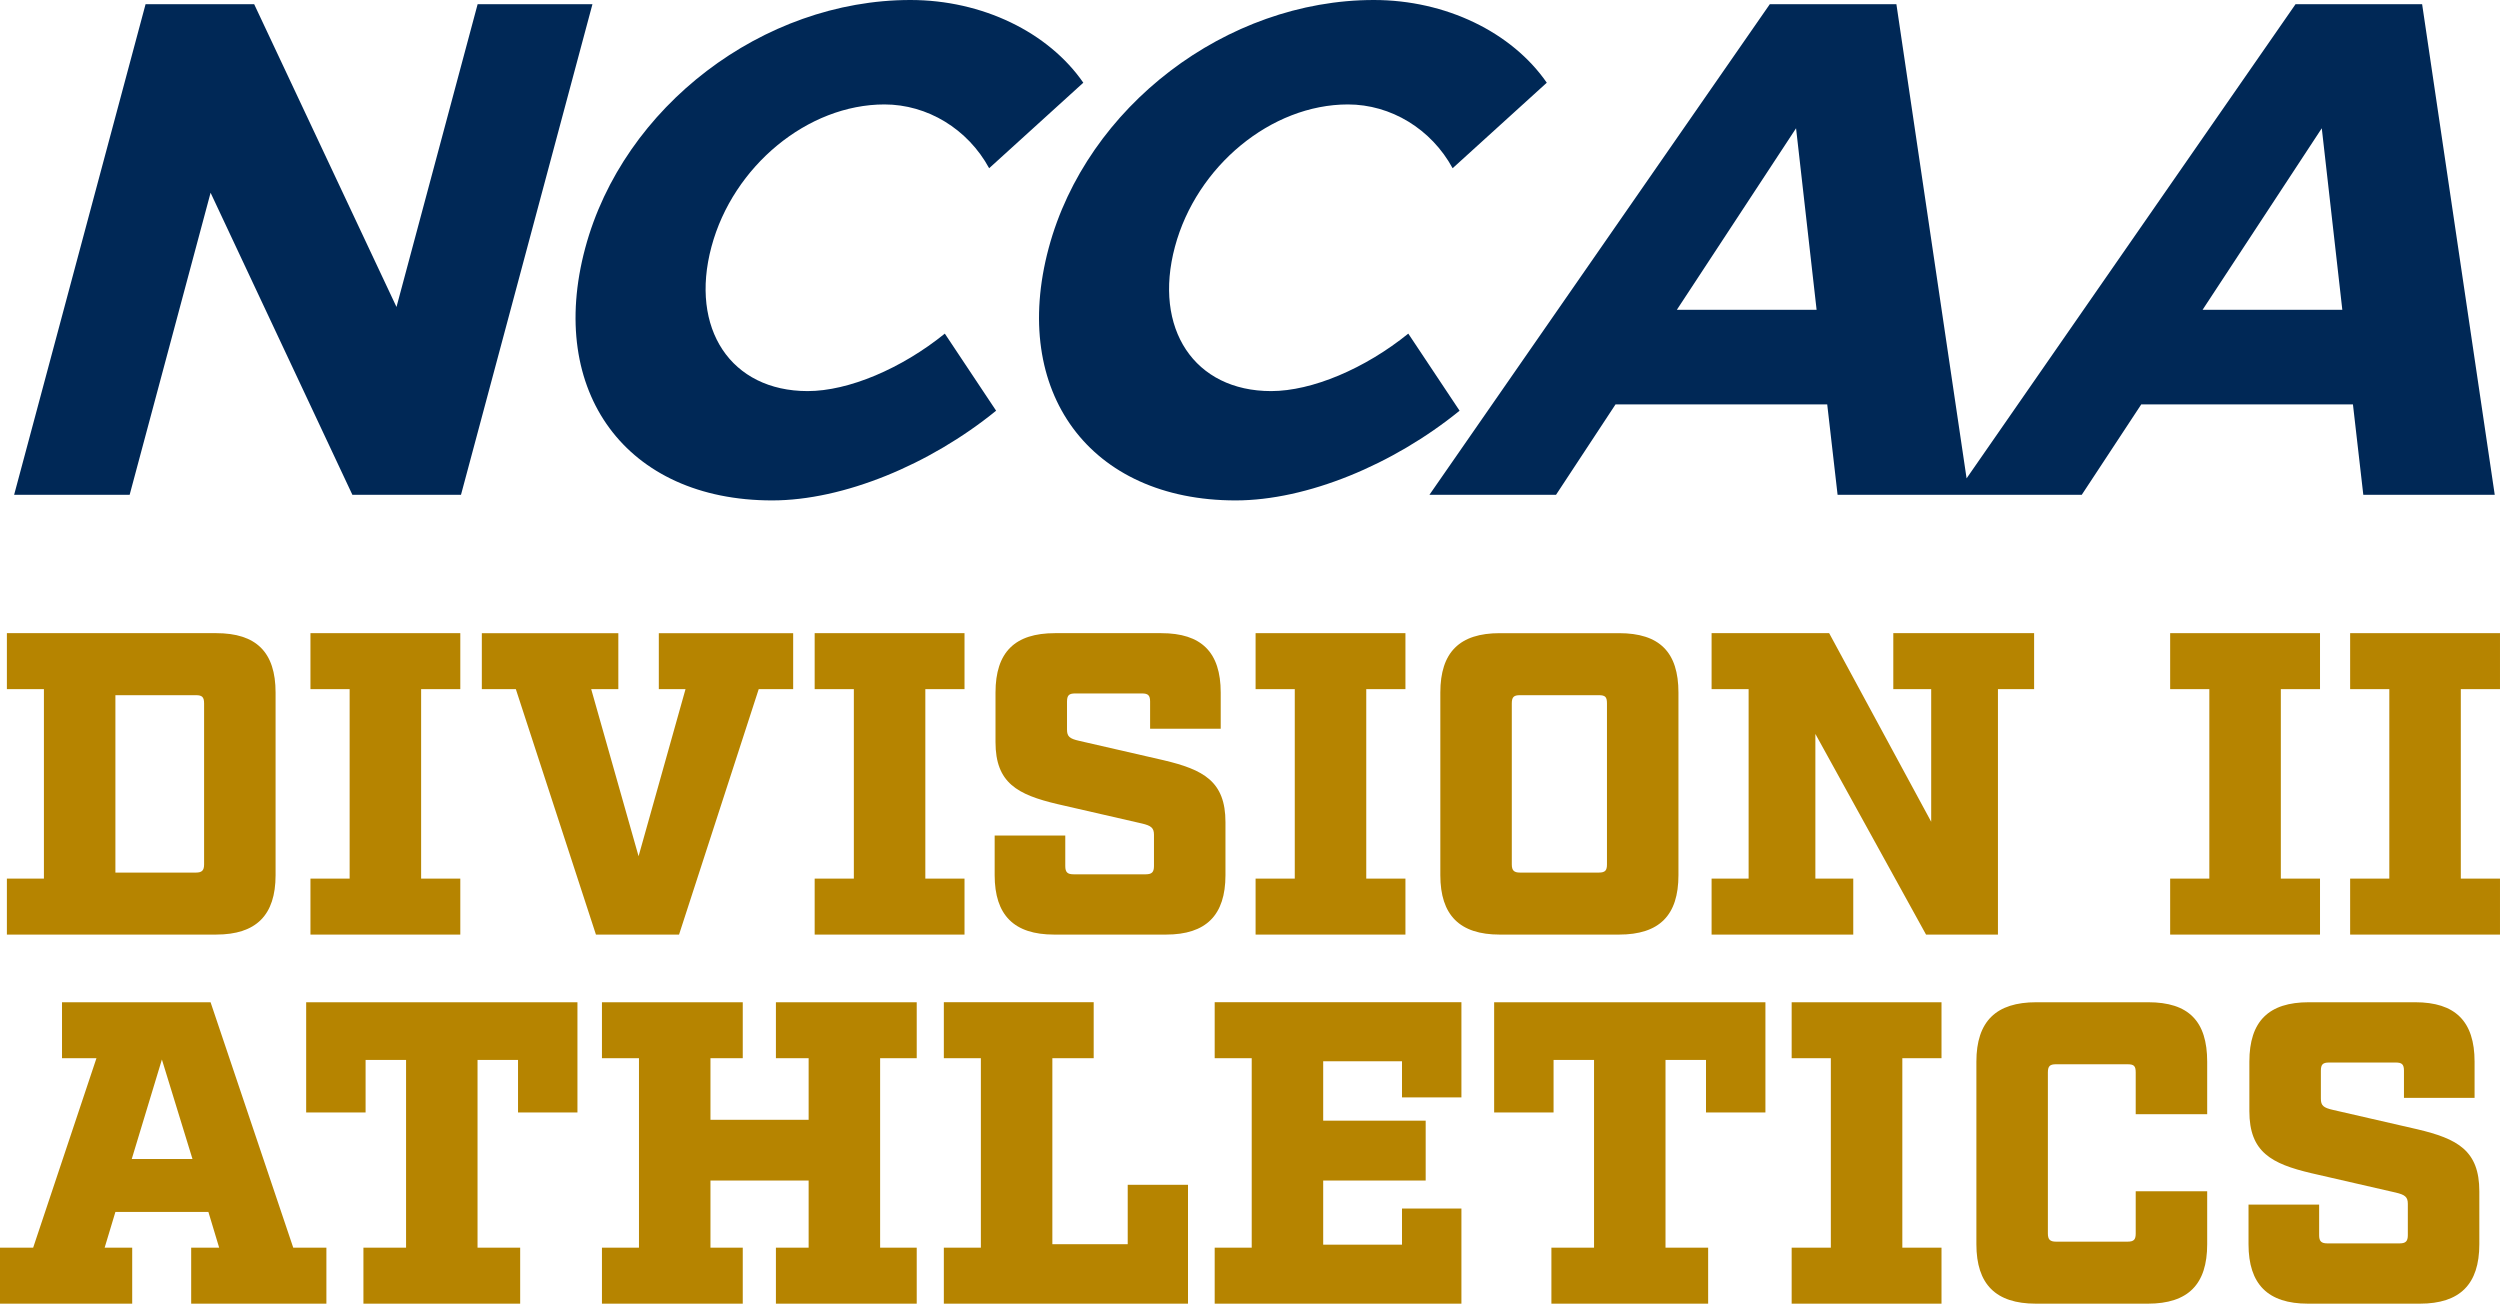 <?xml version="1.0" encoding="UTF-8"?>
<svg xmlns="http://www.w3.org/2000/svg" id="Layer_2" viewBox="0 0 2090.95 1090.36">
  <defs>
    <style>.cls-1{fill:#002856;}.cls-2{fill:#b68400;}</style>
  </defs>
  <g id="Your_Design">
    <g id="NCAA_Division_II">
      <path class="cls-2" d="M36.73,734.85v-158.47H5.76v-46.82H180.79c33.49,0,49.7,15.85,49.7,49.7v152.7c0,33.49-16.21,49.7-49.7,49.7H5.76v-46.82h30.97Zm127.13-5.04c5.04,0,6.84-1.8,6.84-6.84v-134.69c0-5.4-1.8-6.84-6.84-6.84H96.52v148.38h67.35Z"></path>
      <path class="cls-2" d="M352.22,734.85h32.77v46.82h-125.33v-46.82h32.77v-158.47h-32.77v-46.82h125.33v46.82h-32.77v158.47Z"></path>
      <path class="cls-2" d="M634.57,576.39l-66.63,205.28h-69.51l-66.99-205.28h-28.45v-46.82h114.17v46.82h-22.69l39.62,139.74,39.26-139.74h-22.33v-46.82h112.37v46.82h-28.81Z"></path>
      <path class="cls-2" d="M773.93,734.85h32.77v46.82h-125.33v-46.82h32.77v-158.47h-32.77v-46.82h125.33v46.82h-32.77v158.47Z"></path>
      <path class="cls-2" d="M961.93,586.83c0-5.4-1.8-6.84-6.84-6.84h-55.82c-5.04,0-6.84,1.44-6.84,6.84v23.41c0,5.76,2.16,7.56,10.08,9.36l70.59,16.21c33.49,7.92,51.86,17.65,51.86,51.86v44.3c0,33.49-16.21,49.7-49.7,49.7h-93.64c-33.49,0-49.7-16.21-49.7-49.7v-33.13h59.06v25.57c0,5.04,1.8,6.84,6.84,6.84h60.5c5.04,0,6.84-1.8,6.84-6.84v-26.29c0-5.76-2.52-7.56-10.09-9.36l-70.59-16.21c-33.49-7.92-51.86-17.65-51.86-51.86v-41.42c0-33.85,16.21-49.7,49.7-49.7h88.96c33.49,0,49.7,15.85,49.7,49.7v30.25h-59.06v-22.69Z"></path>
      <path class="cls-2" d="M1142.71,734.85h32.77v46.82h-125.33v-46.82h32.77v-158.47h-32.77v-46.82h125.33v46.82h-32.77v158.47Z"></path>
      <path class="cls-2" d="M1254.36,781.67c-33.49,0-49.7-16.21-49.7-49.7v-152.7c0-33.85,16.21-49.7,49.7-49.7h99.76c33.85,0,49.7,15.85,49.7,49.7v152.7c0,33.49-15.85,49.7-49.7,49.7h-99.76Zm10.08-58.7c0,5.04,1.8,6.84,6.84,6.84h65.91c5.4,0,6.84-1.8,6.84-6.84v-134.69c0-5.4-1.44-6.84-6.84-6.84h-65.91c-5.04,0-6.84,1.44-6.84,6.84v134.69Z"></path>
      <path class="cls-2" d="M1671.04,576.39v205.28h-60.14l-92.56-167.83v121.01h31.69v46.82h-118.49v-46.82h30.97v-158.47h-30.97v-46.82h98.32l85.35,157.75v-110.93h-31.69v-46.82h117.77v46.82h-30.25Z"></path>
      <path class="cls-2" d="M1907.64,734.85h32.77v46.82h-125.33v-46.82h32.77v-158.47h-32.77v-46.82h125.33v46.82h-32.77v158.47Z"></path>
      <path class="cls-2" d="M2058.17,734.85h32.77v46.82h-125.33v-46.82h32.77v-158.47h-32.77v-46.82h125.33v46.82h-32.77v158.47Z"></path>
      <path class="cls-2" d="M272.99,1090.36h-113.09v-46.82h23.41l-9.01-29.89H96.52l-9,29.89h23.05v46.82H0v-46.82H27.73l52.94-158.47h-28.81v-46.82h124.25l69.15,205.28h27.73v46.82Zm-137.58-204.2l-25.21,83.19h50.78l-25.57-83.19Z"></path>
      <path class="cls-2" d="M433.25,886.52h-33.85v157.03h35.66v46.82h-131.1v-46.82h35.66v-157.03h-33.85v43.94h-49.7v-92.2h226.89v92.2h-49.7v-43.94Z"></path>
      <path class="cls-2" d="M736.12,1043.54h30.61v46.82h-117.77v-46.82h27.37v-56.18h-82.11v56.18h27.01v46.82h-117.77v-46.82h30.97v-158.47h-30.97v-46.82h117.77v46.82h-27.01v51.5h82.11v-51.5h-27.37v-46.82h117.77v46.82h-30.61v158.47Z"></path>
      <path class="cls-2" d="M789.41,1090.36v-46.82h30.97v-158.47h-30.97v-46.82h125.33v46.82h-34.57v155.58h63.03v-49.7h50.42v99.4h-204.2Z"></path>
      <path class="cls-2" d="M1222.3,917.85h-49.7v-30.25h-65.91v49.7h85.72v50.06h-85.72v53.66h65.91v-30.25h49.7v79.59h-206.36v-46.82h30.97v-158.47h-30.97v-46.82h206.36v79.59Z"></path>
      <path class="cls-2" d="M1426.85,886.52h-33.85v157.03h35.66v46.82h-131.1v-46.82h35.66v-157.03h-33.85v43.94h-49.7v-92.2h226.89v92.2h-49.7v-43.94Z"></path>
      <path class="cls-2" d="M1591.07,1043.54h32.77v46.82h-125.33v-46.82h32.77v-158.47h-32.77v-46.82h125.33v46.82h-32.77v158.47Z"></path>
      <path class="cls-2" d="M1702.71,1090.36c-33.49,0-49.7-16.21-49.7-49.7v-152.7c0-33.85,16.57-49.7,50.06-49.7h93.64c33.85,0,49.34,15.85,49.34,49.7v43.94h-59.78v-34.93c0-5.4-1.44-6.84-6.84-6.84h-59.78c-5.04,0-6.84,1.44-6.84,6.84v134.69c0,5.04,1.8,6.84,6.84,6.84h59.78c5.4,0,6.84-1.8,6.84-6.84v-35.29h59.78v44.3c0,33.49-15.85,49.7-49.7,49.7h-93.64Z"></path>
      <path class="cls-2" d="M2010.63,895.52c0-5.4-1.8-6.84-6.84-6.84h-55.82c-5.04,0-6.84,1.44-6.84,6.84v23.41c0,5.76,2.16,7.56,10.08,9.36l70.59,16.21c33.49,7.92,51.86,17.65,51.86,51.86v44.3c0,33.49-16.21,49.7-49.7,49.7h-93.64c-33.49,0-49.7-16.21-49.7-49.7v-33.13h59.06v25.57c0,5.04,1.8,6.84,6.84,6.84h60.5c5.04,0,6.84-1.8,6.84-6.84v-26.29c0-5.76-2.52-7.56-10.09-9.36l-70.59-16.21c-33.49-7.92-51.86-17.65-51.86-51.86v-41.42c0-33.85,16.21-49.7,49.7-49.7h88.96c33.49,0,49.7,15.85,49.7,49.7v30.25h-59.06v-22.69Z"></path>
      <path id="NCAA" class="cls-1" d="M1959.07,259.1h-116.87l99.69-151.83,17.18,151.83Zm8.88,79.12l8.67,75.62h109.93L2025.82,3.52h-105.88l-284.67,410.32h105.87l49.77-75.62h177.04Zm-448.58-79.12h-116.88l99.7-151.83,17.18,151.83Zm8.88,79.12l8.67,75.62h109.93L1586.11,3.52h-105.88l-284.68,410.32h105.88l49.77-75.62h177.04ZM1149.07,0c-123.24,0-240.26,89.11-271.98,207.52-32.2,120.16,34.29,211.02,156.36,211.02,59.59,0,131.83-29.89,187.32-75.03l-42.9-64.48c-36.2,29.31-80.57,48.07-114.71,48.07-64.22,0-98.84-52.17-80.46-120.75,18.06-67.41,80.49-119,144.7-119,35.88,0,69.72,20.51,87.55,53.35l78.75-71.52C1264.5,26.97,1209.25,0,1149.07,0m-387.64,0c-123.24,0-240.26,89.11-271.98,207.52-32.2,120.16,34.29,211.02,156.36,211.02,59.59,0,131.83-29.89,187.32-75.03l-42.9-64.48c-36.2,29.31-80.57,48.07-114.71,48.07-64.22,0-98.84-52.17-80.46-120.75,18.06-67.41,80.49-119,144.7-119,35.88,0,69.72,20.51,87.55,53.35l78.75-71.52C876.87,26.97,821.61,0,761.44,0M385.56,413.85L495.51,3.52h-96.03l-67.86,253.22L212.59,3.52H121.75L11.81,413.85H108.43l67.7-252.64,118.6,252.64h90.84Z"></path>
    </g>
  </g>
</svg>
